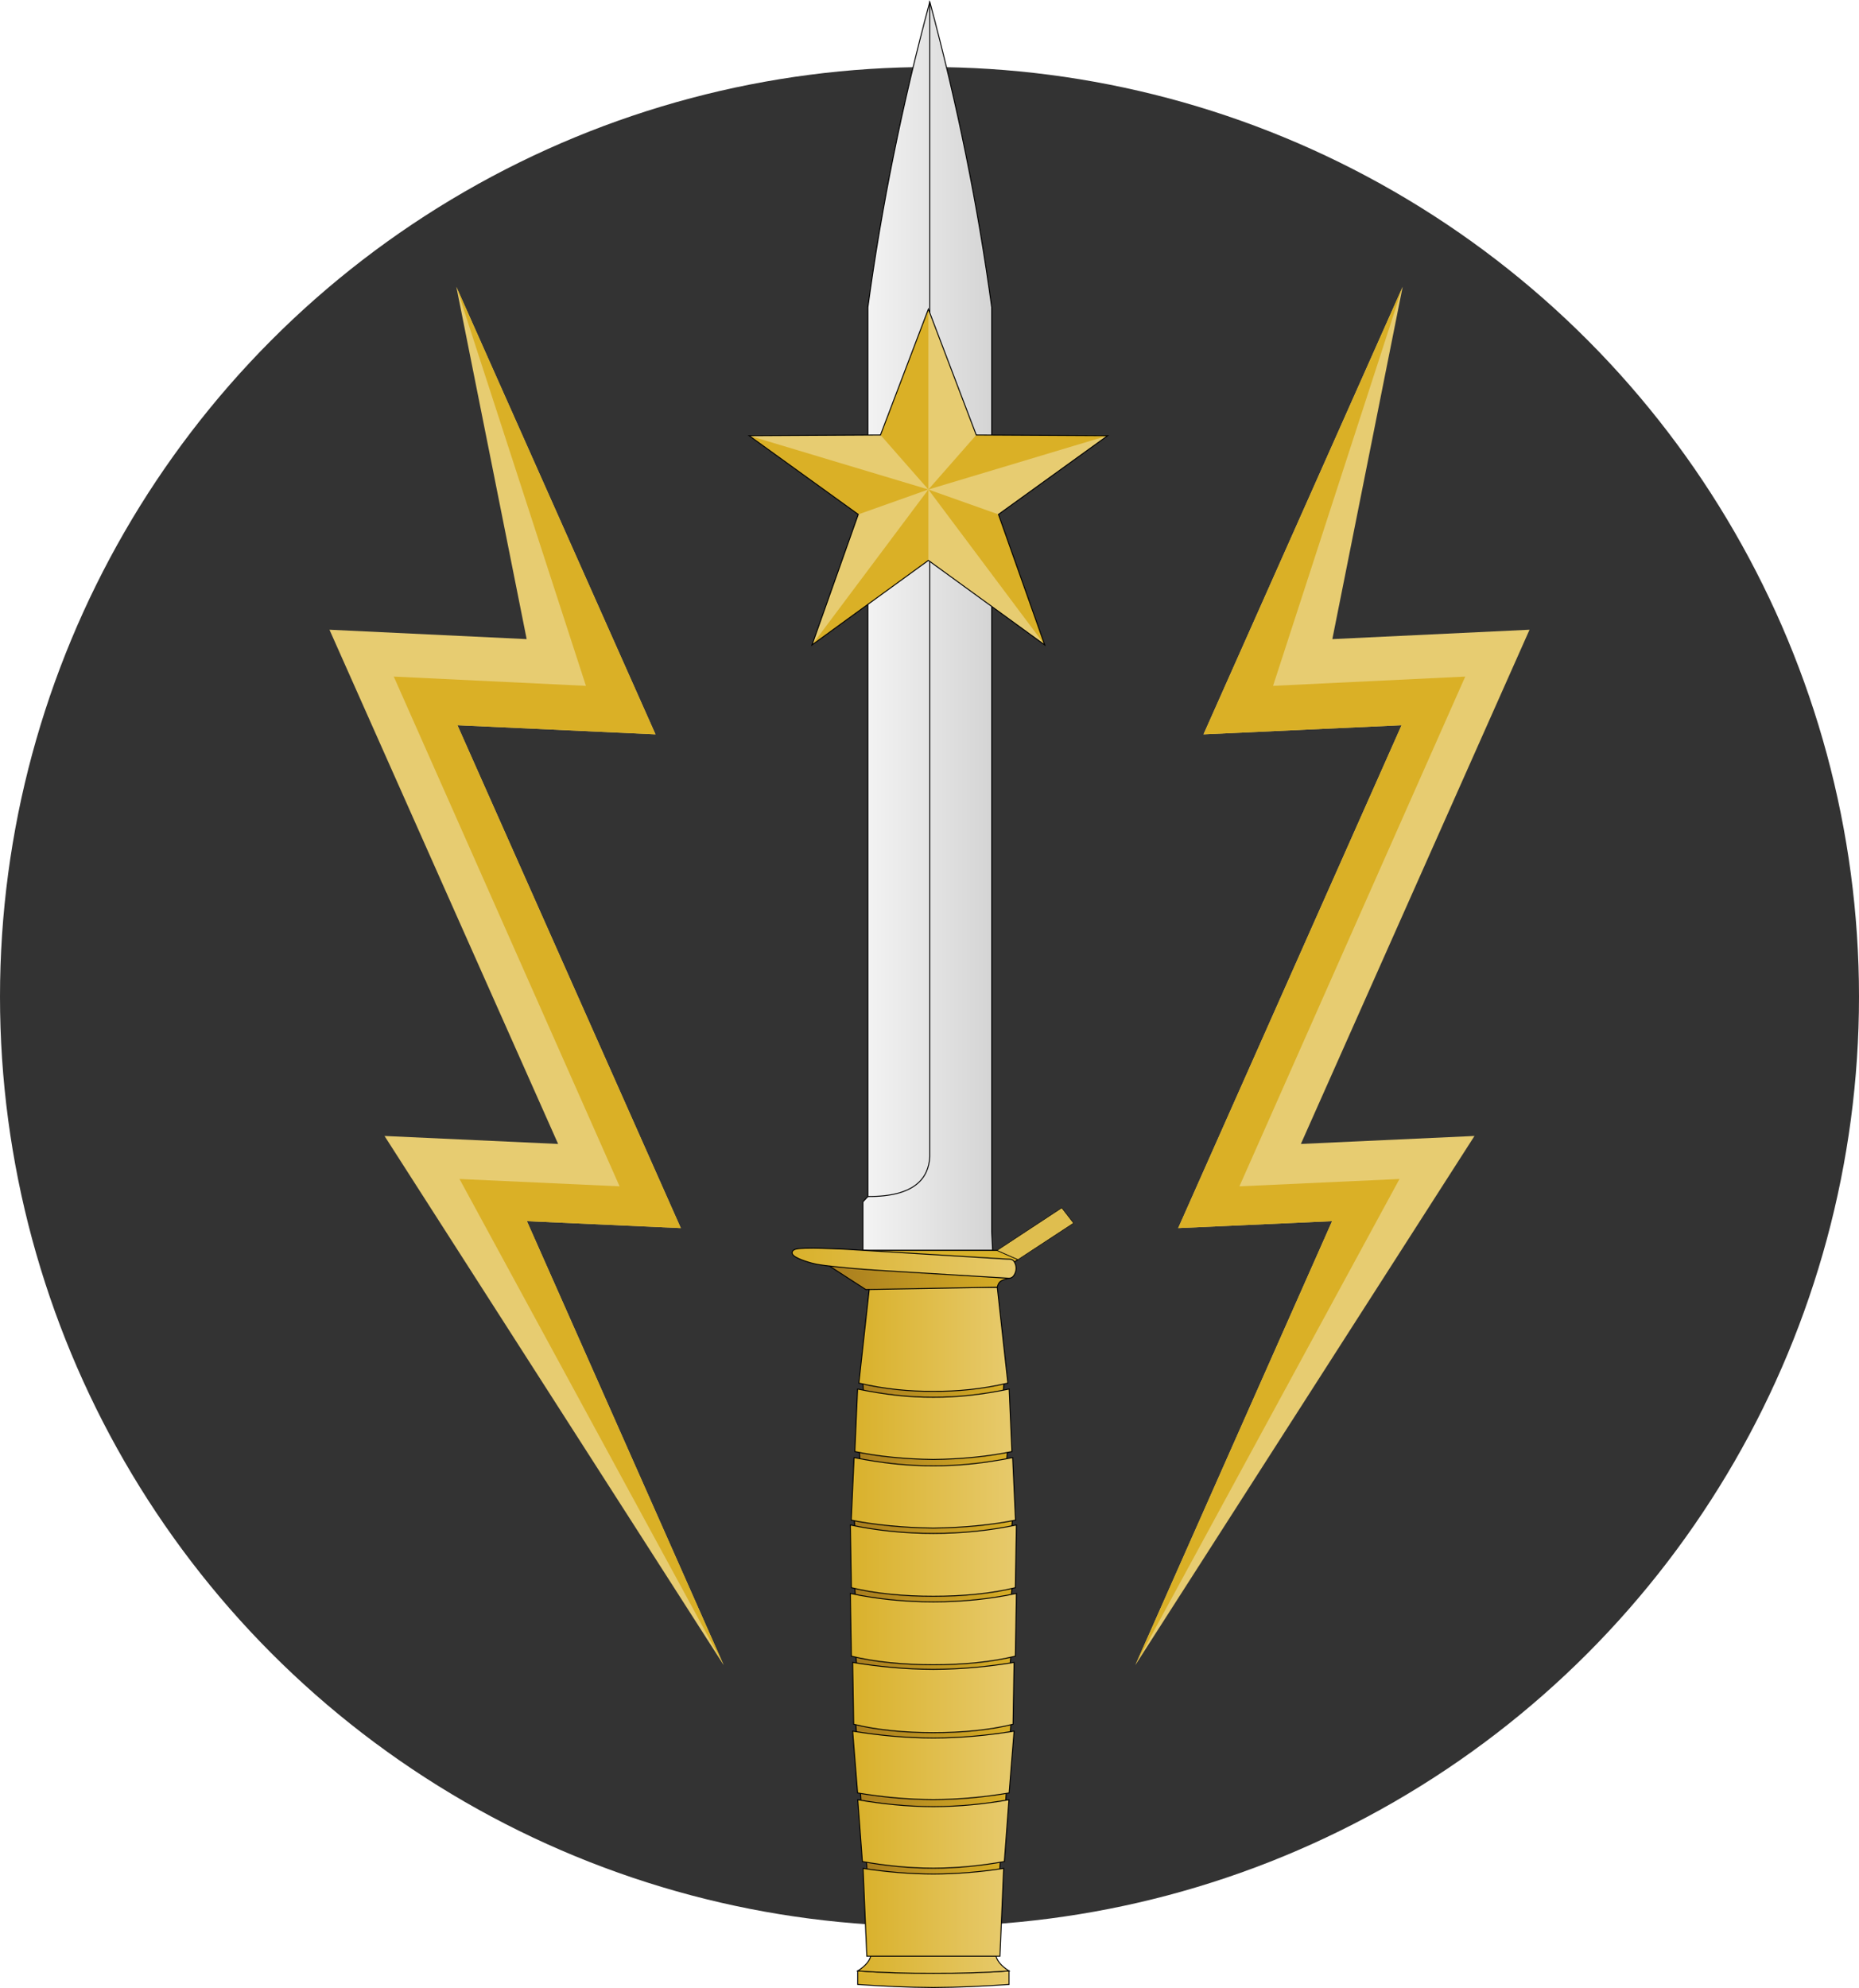 <?xml version="1.0" encoding="UTF-8" standalone="no"?>
<!-- Created with Inkscape (http://www.inkscape.org/) -->

<svg
   xmlns:dc="http://purl.org/dc/elements/1.1/"
   xmlns:cc="http://creativecommons.org/ns#"
   xmlns:rdf="http://www.w3.org/1999/02/22-rdf-syntax-ns#"
   xmlns:svg="http://www.w3.org/2000/svg"
   xmlns="http://www.w3.org/2000/svg"
   xmlns:xlink="http://www.w3.org/1999/xlink"
   xmlns:sodipodi="http://sodipodi.sourceforge.net/DTD/sodipodi-0.dtd"
   xmlns:inkscape="http://www.inkscape.org/namespaces/inkscape"
   version="1.1"
   id="svg2"
   width="772.439"
   height="825.897"
   viewBox="0 0 772.439 825.897"
   sodipodi:docname="SSG_HI_RES_2.svg"
   inkscape:version="0.92.4 (5da689c313, 2019-01-14)">
  <defs
     id="defs6">
    <linearGradient
       id="linearGradient3013"
       inkscape:collect="always">
      <stop
         id="stop3009"
         offset="0"
         style="stop-color:#a87d1e;stop-opacity:1;" />
      <stop
         id="stop3011"
         offset="1"
         style="stop-color:#d7ae26;stop-opacity:1" />
    </linearGradient>
    <linearGradient
       id="linearGradient2936"
       inkscape:collect="always">
      <stop
         id="stop2932"
         offset="0"
         style="stop-color:#d9b12b;stop-opacity:1;" />
      <stop
         id="stop2934"
         offset="1"
         style="stop-color:#e7ca6c;stop-opacity:1" />
    </linearGradient>
    <linearGradient
       id="linearGradient2930"
       inkscape:collect="always">
      <stop
         id="stop2926"
         offset="0"
         style="stop-color:#d9b12b;stop-opacity:1;" />
      <stop
         id="stop2928"
         offset="1"
         style="stop-color:#e7ca6c;stop-opacity:1" />
    </linearGradient>
    <linearGradient
       id="linearGradient2924"
       inkscape:collect="always">
      <stop
         id="stop2920"
         offset="0"
         style="stop-color:#d9b12b;stop-opacity:1;" />
      <stop
         id="stop2922"
         offset="1"
         style="stop-color:#e7ca6c;stop-opacity:1" />
    </linearGradient>
    <linearGradient
       id="linearGradient2918"
       inkscape:collect="always">
      <stop
         id="stop2914"
         offset="0"
         style="stop-color:#d9b12b;stop-opacity:1;" />
      <stop
         id="stop2916"
         offset="1"
         style="stop-color:#e7ca6c;stop-opacity:1" />
    </linearGradient>
    <linearGradient
       id="linearGradient2912"
       inkscape:collect="always">
      <stop
         id="stop2908"
         offset="0"
         style="stop-color:#d9b12b;stop-opacity:1;" />
      <stop
         id="stop2910"
         offset="1"
         style="stop-color:#e7ca6c;stop-opacity:1" />
    </linearGradient>
    <linearGradient
       id="linearGradient2904"
       inkscape:collect="always">
      <stop
         id="stop2900"
         offset="0"
         style="stop-color:#d9b12b;stop-opacity:1;" />
      <stop
         id="stop2902"
         offset="1"
         style="stop-color:#e7ca6c;stop-opacity:1" />
    </linearGradient>
    <linearGradient
       inkscape:collect="always"
       id="linearGradient2768">
      <stop
         style="stop-color:#f4f4f4;stop-opacity:1;"
         offset="0"
         id="stop2764" />
      <stop
         style="stop-color:#d4d4d4;stop-opacity:1"
         offset="1"
         id="stop2766" />
    </linearGradient>
    <linearGradient
       inkscape:collect="always"
       xlink:href="#linearGradient2768"
       id="linearGradient2772"
       x1="223.869"
       y1="1243.055"
       x2="278.174"
       y2="1243.055"
       gradientUnits="userSpaceOnUse" />
    <linearGradient
       inkscape:collect="always"
       xlink:href="#linearGradient2904"
       id="linearGradient2876"
       x1="194.423"
       y1="1507.994"
       x2="287.915"
       y2="1507.994"
       gradientUnits="userSpaceOnUse" />
    <linearGradient
       inkscape:collect="always"
       xlink:href="#linearGradient2904"
       id="linearGradient2878"
       x1="222.162"
       y1="1539.601"
       x2="284.509"
       y2="1539.601"
       gradientUnits="userSpaceOnUse" />
    <linearGradient
       inkscape:collect="always"
       xlink:href="#linearGradient2904"
       id="linearGradient2880"
       x1="220.493"
       y1="1574.889"
       x2="286.177"
       y2="1574.889"
       gradientUnits="userSpaceOnUse" />
    <linearGradient
       inkscape:collect="always"
       xlink:href="#linearGradient2904"
       id="linearGradient2882"
       x1="218.991"
       y1="1603.385"
       x2="287.68"
       y2="1603.385"
       gradientUnits="userSpaceOnUse" />
    <linearGradient
       inkscape:collect="always"
       xlink:href="#linearGradient2904"
       id="linearGradient2884"
       x1="218.625"
       y1="1631.544"
       x2="288.046"
       y2="1631.544"
       gradientUnits="userSpaceOnUse" />
    <linearGradient
       inkscape:collect="always"
       xlink:href="#linearGradient2904"
       id="linearGradient2886"
       x1="218.625"
       y1="1659.992"
       x2="288.046"
       y2="1659.992"
       gradientUnits="userSpaceOnUse" />
    <linearGradient
       inkscape:collect="always"
       xlink:href="#linearGradient2936"
       id="linearGradient2888"
       x1="219.598"
       y1="1688.433"
       x2="287.073"
       y2="1688.433"
       gradientUnits="userSpaceOnUse" />
    <linearGradient
       inkscape:collect="always"
       xlink:href="#linearGradient2930"
       id="linearGradient2890"
       x1="219.583"
       y1="1716.599"
       x2="287.088"
       y2="1716.599"
       gradientUnits="userSpaceOnUse" />
    <linearGradient
       inkscape:collect="always"
       xlink:href="#linearGradient2924"
       id="linearGradient2892"
       x1="221.705"
       y1="1745.103"
       x2="284.966"
       y2="1745.103"
       gradientUnits="userSpaceOnUse" />
    <linearGradient
       inkscape:collect="always"
       xlink:href="#linearGradient2918"
       id="linearGradient2894"
       x1="223.912"
       y1="1777.644"
       x2="282.759"
       y2="1777.644"
       gradientUnits="userSpaceOnUse" />
    <linearGradient
       inkscape:collect="always"
       xlink:href="#linearGradient2912"
       id="linearGradient2896"
       x1="221.296"
       y1="1799.467"
       x2="285.375"
       y2="1799.467"
       gradientUnits="userSpaceOnUse" />
    <linearGradient
       inkscape:collect="always"
       xlink:href="#linearGradient2904"
       id="linearGradient2898"
       x1="221.704"
       y1="1805.471"
       x2="284.967"
       y2="1805.471"
       gradientUnits="userSpaceOnUse" />
    <linearGradient
       inkscape:collect="always"
       xlink:href="#linearGradient3013"
       id="linearGradient2991"
       x1="225.31"
       y1="1759.678"
       x2="281.361"
       y2="1759.678"
       gradientUnits="userSpaceOnUse" />
    <linearGradient
       inkscape:collect="always"
       xlink:href="#linearGradient3013"
       id="linearGradient2993"
       x1="222.827"
       y1="1731.461"
       x2="283.844"
       y2="1731.461"
       gradientUnits="userSpaceOnUse" />
    <linearGradient
       inkscape:collect="always"
       xlink:href="#linearGradient3013"
       id="linearGradient2995"
       x1="220.879"
       y1="1702.839"
       x2="285.792"
       y2="1702.839"
       gradientUnits="userSpaceOnUse" />
    <linearGradient
       inkscape:collect="always"
       xlink:href="#linearGradient3013"
       id="linearGradient2997"
       x1="220.879"
       y1="1673.936"
       x2="285.792"
       y2="1673.936"
       gradientUnits="userSpaceOnUse" />
    <linearGradient
       inkscape:collect="always"
       xlink:href="#linearGradient3013"
       id="linearGradient2999"
       x1="220.401"
       y1="1645.609"
       x2="286.27"
       y2="1645.609"
       gradientUnits="userSpaceOnUse" />
    <linearGradient
       inkscape:collect="always"
       xlink:href="#linearGradient3013"
       id="linearGradient3001"
       x1="220.202"
       y1="1617.159"
       x2="286.469"
       y2="1617.159"
       gradientUnits="userSpaceOnUse" />
    <linearGradient
       inkscape:collect="always"
       xlink:href="#linearGradient3013"
       id="linearGradient3003"
       x1="222.336"
       y1="1589.228"
       x2="284.335"
       y2="1589.228"
       gradientUnits="userSpaceOnUse" />
    <linearGradient
       inkscape:collect="always"
       xlink:href="#linearGradient3013"
       id="linearGradient3005"
       x1="223.779"
       y1="1560.61"
       x2="282.892"
       y2="1560.61"
       gradientUnits="userSpaceOnUse" />
    <linearGradient
       inkscape:collect="always"
       xlink:href="#linearGradient3013"
       id="linearGradient3007"
       x1="209.851"
       y1="1514.008"
       x2="284.941"
       y2="1514.008"
       gradientUnits="userSpaceOnUse" />
  </defs>
  <sodipodi:namedview
     pagecolor="#ffffff"
     bordercolor="#666666"
     borderopacity="1"
     objecttolerance="10"
     gridtolerance="10"
     guidetolerance="10"
     inkscape:pageopacity="0"
     inkscape:pageshadow="2"
     inkscape:window-width="1920"
     inkscape:window-height="1001"
     id="namedview4"
     showgrid="false"
     inkscape:pagecheckerboard="true"
     inkscape:zoom="3.6203867"
     inkscape:cx="381.97999"
     inkscape:cy="723.4959"
     inkscape:window-x="-9"
     inkscape:window-y="-9"
     inkscape:window-maximized="1"
     inkscape:current-layer="svg2"
     fit-margin-top="0"
     fit-margin-left="0"
     fit-margin-right="0"
     fit-margin-bottom="0" />
  <g
     id="g2979"
     transform="translate(134.49,-983.222)">
    <path
       inkscape:connector-curvature="0"
       id="path1347-7-5-3"
       d="m 221.904,1802.038 v 5.607 c 10.327,0.735 20.775,1.222 31.432,1.273 10.657,-0.052 21.105,-0.538 31.432,-1.273 v -5.607 c -10.477,0.716 -20.954,0.017 -31.432,0 -10.477,0.017 -20.954,0.716 -31.432,0 z"
       style="fill:url(#linearGradient2898);fill-opacity:1;stroke:#000000;stroke-width:0.4;stroke-linecap:butt;stroke-linejoin:miter;stroke-miterlimit:4;stroke-dasharray:none;stroke-opacity:1" />
    <circle
       style="opacity:1;fill:#333333;fill-opacity:1;stroke:none;stroke-width:6.614;stroke-miterlimit:4;stroke-dasharray:none;stroke-opacity:1"
       id="path817-5"
       cx="251.73"
       cy="1397.292"
       r="386.22" />
    <path
       id="path1566-0-4-3"
       d="m 223.05,1728.075 0.26,3.803 c 10.006,2.213 20.068,3.081 30.025,2.988 9.958,0.092 20.019,-0.775 30.025,-2.988 l 0.26,-3.803 c -10.106,1.108 -20.241,1.617 -30.285,1.588 -10.044,0.029 -20.179,-0.48 -30.285,-1.588 z"
       style="fill:url(#linearGradient2993);fill-opacity:1.0;stroke:#000000;stroke-width:0.413;stroke-linecap:butt;stroke-linejoin:miter;stroke-miterlimit:4;stroke-dasharray:none;stroke-opacity:1"
       inkscape:connector-curvature="0" />
    <path
       id="path1349-1-0"
       d="m 227.31,1795.895 c -0.521,1.877 -1.916,3.871 -5.406,6.143 10.451,0.752 20.931,1.039 31.432,0.996 10.501,0.043 20.981,-0.244 31.432,-0.996 -3.491,-2.272 -4.886,-4.265 -5.406,-6.143 h -26.025 z"
       style="fill:url(#linearGradient2896);fill-opacity:1;stroke:#000000;stroke-width:0.4;stroke-linecap:butt;stroke-linejoin:miter;stroke-miterlimit:4;stroke-dasharray:none;stroke-opacity:1"
       inkscape:connector-curvature="0" />
    <path
       id="path1566-7-3"
       d="m 225.525,1756.286 0.242,3.812 c 9.314,2.209 18.491,3.077 27.568,2.992 9.078,0.085 18.254,-0.783 27.568,-2.992 l 0.242,-3.812 c -9.36,1.1 -18.627,1.611 -27.811,1.592 -9.183,0.019 -18.45,-0.492 -27.811,-1.592 z"
       style="fill:url(#linearGradient2991);fill-opacity:1;stroke:#000000;stroke-width:0.4;stroke-linecap:butt;stroke-linejoin:miter;stroke-miterlimit:4;stroke-dasharray:none;stroke-opacity:1"
       inkscape:connector-curvature="0" />
    <path
       id="path1351-7-1"
       d="m 224.123,1759.427 1.557,36.469 h 1.631 26.025 26.025 1.631 l 1.557,-36.469 c -9.747,1.504 -19.485,2.308 -29.213,2.342 -9.727,-0.034 -19.466,-0.837 -29.213,-2.342 z"
       style="fill:url(#linearGradient2894);fill-opacity:1;stroke:#000000;stroke-width:0.4;stroke-linecap:butt;stroke-linejoin:miter;stroke-miterlimit:4;stroke-dasharray:none;stroke-opacity:1"
       inkscape:connector-curvature="0" />
    <path
       id="path1353-9-1"
       d="m 221.923,1730.907 1.918,25.676 c 9.516,1.708 19.305,2.733 29.494,2.758 10.189,-0.025 19.978,-1.05 29.494,-2.758 l 1.918,-25.676 c -9.909,1.715 -20.25,2.845 -31.412,2.865 -11.162,-0.02 -21.503,-1.15 -31.412,-2.865 z"
       style="fill:url(#linearGradient2892);fill-opacity:1;stroke:#000000;stroke-width:0.4;stroke-linecap:butt;stroke-linejoin:miter;stroke-miterlimit:4;stroke-dasharray:none;stroke-opacity:1"
       inkscape:connector-curvature="0" />
    <path
       id="path1566-0-3-9-5"
       d="m 221.109,1699.452 0.275,3.803 c 10.649,2.229 21.355,3.095 31.951,2.988 10.596,0.107 21.302,-0.759 31.951,-2.988 l 0.275,-3.803 c -10.755,1.115 -21.539,1.627 -32.227,1.59 -10.687,0.037 -21.472,-0.474 -32.227,-1.59 z"
       style="fill:url(#linearGradient2995);fill-opacity:1.0;stroke:#000000;stroke-width:0.425;stroke-linecap:butt;stroke-linejoin:miter;stroke-miterlimit:4;stroke-dasharray:none;stroke-opacity:1"
       inkscape:connector-curvature="0" />
    <path
       id="path1353-4-3-3"
       d="m 219.802,1702.401 2.047,25.676 c 10.159,1.708 20.609,2.733 31.486,2.758 10.877,-0.025 21.328,-1.05 31.486,-2.758 l 2.047,-25.676 c -10.578,1.715 -21.618,2.846 -33.533,2.867 -11.915,-0.021 -22.955,-1.152 -33.533,-2.867 z"
       style="fill:url(#linearGradient2890);fill-opacity:1;stroke:#000000;stroke-width:0.4;stroke-linecap:butt;stroke-linejoin:miter;stroke-miterlimit:4;stroke-dasharray:none;stroke-opacity:1"
       inkscape:connector-curvature="0" />
    <path
       id="path1566-0-3-2-4-0"
       d="m 221.109,1670.55 0.275,3.803 c 10.528,2.204 21.29,3.072 31.951,2.988 10.661,0.084 21.423,-0.785 31.951,-2.988 l 0.275,-3.803 c -10.633,1.103 -21.475,1.612 -32.227,1.588 -10.752,0.024 -21.594,-0.485 -32.227,-1.588 z"
       style="fill:url(#linearGradient2997);fill-opacity:1.0;stroke:#000000;stroke-width:0.425;stroke-linecap:butt;stroke-linejoin:miter;stroke-miterlimit:4;stroke-dasharray:none;stroke-opacity:1"
       inkscape:connector-curvature="0" />
    <path
       id="path1353-4-1-9-1"
       d="m 219.802,1673.862 0.422,25.674 c 9.476,2.406 21.39,3.517 33.111,3.504 11.721,0.013 23.636,-1.098 33.111,-3.504 l 0.422,-25.674 c -10.578,1.715 -21.618,2.844 -33.533,2.865 -11.915,-0.021 -22.955,-1.15 -33.533,-2.865 z"
       style="fill:url(#linearGradient2888);fill-opacity:1;stroke:#000000;stroke-width:0.4;stroke-linecap:butt;stroke-linejoin:miter;stroke-miterlimit:4;stroke-dasharray:none;stroke-opacity:1"
       inkscape:connector-curvature="0" />
    <path
       id="path1566-0-3-2-5-8-4"
       d="m 220.632,1642.224 0.277,3.803 c 10.684,2.215 21.608,3.081 32.426,2.986 10.817,0.095 21.742,-0.771 32.426,-2.986 l 0.277,-3.803 c -10.79,1.109 -21.793,1.62 -32.703,1.59 -10.91,0.03 -21.913,-0.481 -32.703,-1.59 z"
       style="fill:url(#linearGradient2999);fill-opacity:1.0;stroke:#000000;stroke-width:0.427;stroke-linecap:butt;stroke-linejoin:miter;stroke-miterlimit:4;stroke-dasharray:none;stroke-opacity:1"
       inkscape:connector-curvature="0" />
    <path
       id="path1353-4-1-1-3-39"
       d="m 218.83,1645.204 0.436,26.043 c 9.751,2.457 22.009,3.593 34.07,3.58 12.061,0.013 24.32,-1.123 34.07,-3.58 l 0.436,-26.043 c -10.808,2.262 -22.4,3.522 -34.506,3.51 -12.106,0.012 -23.698,-1.248 -34.506,-3.51 z"
       style="fill:url(#linearGradient2886);fill-opacity:1;stroke:#000000;stroke-width:0.4;stroke-linecap:butt;stroke-linejoin:miter;stroke-miterlimit:4;stroke-dasharray:none;stroke-opacity:1"
       inkscape:connector-curvature="0" />
    <path
       id="path1566-0-3-2-5-7-3-1"
       d="m 220.433,1613.772 0.279,3.803 c 10.749,2.229 21.741,3.094 32.623,2.986 10.882,0.107 21.874,-0.757 32.623,-2.986 l 0.279,-3.803 c -10.856,1.115 -21.927,1.627 -32.902,1.59 -10.975,0.037 -22.047,-0.474 -32.902,-1.59 z"
       style="fill:url(#linearGradient3001);fill-opacity:1.0;stroke:#000000;stroke-width:0.427;stroke-linecap:butt;stroke-linejoin:miter;stroke-miterlimit:4;stroke-dasharray:none;stroke-opacity:1"
       inkscape:connector-curvature="0" />
    <path
       id="path1353-4-1-1-0-4-2"
       d="m 218.83,1616.757 0.436,26.043 c 9.751,2.457 22.009,3.591 34.07,3.578 12.061,0.013 24.32,-1.121 34.07,-3.578 l 0.436,-26.043 c -10.808,2.262 -22.4,3.522 -34.506,3.51 -12.106,0.012 -23.698,-1.248 -34.506,-3.51 z"
       style="fill:url(#linearGradient2884);fill-opacity:1;stroke:#000000;stroke-width:0.4;stroke-linecap:butt;stroke-linejoin:miter;stroke-miterlimit:4;stroke-dasharray:none;stroke-opacity:1"
       inkscape:connector-curvature="0" />
    <path
       id="path1566-0-3-2-5-7-6-6-2"
       d="m 222.562,1585.8 0.264,3.852 c 10.053,2.223 20.329,3.104 30.51,3.027 10.181,0.077 20.457,-0.804 30.51,-3.027 l 0.264,-3.852 c -10.154,1.113 -20.505,1.627 -30.773,1.607 -10.268,0.02 -20.619,-0.495 -30.773,-1.607 z"
       style="fill:url(#linearGradient3003);fill-opacity:1.0;stroke:#000000;stroke-width:0.419;stroke-linecap:butt;stroke-linejoin:miter;stroke-miterlimit:4;stroke-dasharray:none;stroke-opacity:1"
       inkscape:connector-curvature="0" />
    <path
       id="path1353-4-1-1-0-1-1-1"
       d="m 220.392,1588.768 -1.193,25.973 c 9.731,2.002 22.086,3.178 34.137,3.301 12.05,-0.123 24.406,-1.298 34.137,-3.301 l -1.193,-25.973 c -11.632,2.284 -22.026,3.475 -32.943,3.412 -10.917,0.063 -21.311,-1.128 -32.943,-3.412 z"
       style="fill:url(#linearGradient2882);fill-opacity:1;stroke:#000000;stroke-width:0.4;stroke-linecap:butt;stroke-linejoin:miter;stroke-miterlimit:4;stroke-dasharray:none;stroke-opacity:1"
       inkscape:connector-curvature="0" />
    <path
       id="path1566-0-3-2-5-7-6-1-2-2"
       d="m 223.998,1557.181 0.248,3.852 c 9.585,2.252 19.385,3.129 29.09,3.025 9.705,0.103 19.505,-0.773 29.09,-3.025 l 0.248,-3.852 c -9.68,1.127 -19.551,1.643 -29.338,1.609 -9.787,0.034 -19.658,-0.482 -29.338,-1.609 z"
       style="fill:url(#linearGradient3005);fill-opacity:1.0;stroke:#000000;stroke-width:0.406;stroke-linecap:butt;stroke-linejoin:miter;stroke-miterlimit:4;stroke-dasharray:none;stroke-opacity:1"
       inkscape:connector-curvature="0" />
    <path
       id="path1353-4-1-1-0-1-6-1-6"
       d="m 221.841,1560.274 -1.141,25.973 c 9.302,2.002 21.115,3.178 32.635,3.301 11.52,-0.123 23.332,-1.299 32.635,-3.301 l -1.141,-25.973 c -11.12,2.284 -21.058,3.475 -31.494,3.412 -10.437,0.063 -20.374,-1.128 -31.494,-3.412 z"
       style="fill:url(#linearGradient2880);fill-opacity:1;stroke:#000000;stroke-width:0.4;stroke-linecap:butt;stroke-linejoin:miter;stroke-miterlimit:4;stroke-dasharray:none;stroke-opacity:1"
       inkscape:connector-curvature="0" />
    <path
       id="path1976-3-2"
       d="m 226.779,1517.974 -4.398,39.838 c 10.797,2.52 21.066,3.514 30.955,3.41 9.89,0.104 20.158,-0.89 30.955,-3.41 l -4.398,-39.838 h -26.557 z"
       style="fill:url(#linearGradient2878);fill-opacity:1;stroke:#000000;stroke-width:0.4;stroke-linecap:butt;stroke-linejoin:miter;stroke-miterlimit:4;stroke-dasharray:none;stroke-opacity:1"
       inkscape:connector-curvature="0" />
    <path
       style="fill:url(#linearGradient2772);fill-opacity:1;stroke:#000000;stroke-width:0.4;stroke-linecap:butt;stroke-linejoin:miter;stroke-miterlimit:4;stroke-dasharray:none;stroke-opacity:1"
       d="m 251.851,983.992 c -11.385,42.305 -19.999,84.609 -25.727,126.914 v 369.397 l -2.055,2.187 v 20.197 h 1.668 51.84 0.387 l -0.387,-7.682 v -14.084 -370.016 c -5.728,-42.305 -14.342,-84.609 -25.727,-126.914 z"
       id="path1327-6"
       inkscape:connector-curvature="0"
       sodipodi:nodetypes="cccccccccccc" />
    <path
       style="fill:none;stroke:#000000;stroke-width:0.4;stroke-linecap:butt;stroke-linejoin:miter;stroke-miterlimit:4;stroke-dasharray:none;stroke-opacity:1"
       d="M 251.851,983.992 V 1463.752 c -0.492,8.909 -6.193,16.666 -25.727,16.551"
       id="path1345-3"
       inkscape:connector-curvature="0"
       sodipodi:nodetypes="ccc" />
    <path
       style="fill:#d9b22a;fill-opacity:1;stroke:#000000;stroke-width:0.4;stroke-linecap:butt;stroke-linejoin:miter;stroke-miterlimit:4;stroke-dasharray:none;stroke-opacity:1"
       d="m 277.964,1502.687 h 1.855 l 8.688,3.804 -1.812,1.188 h -70.47 l 7.845,-4.992 z"
       id="path1357-1"
       inkscape:connector-curvature="0" />
    <path
       style="fill:#dfbe4f;fill-opacity:1;stroke:#000000;stroke-width:0.2;stroke-linecap:butt;stroke-linejoin:miter;stroke-miterlimit:4;stroke-dasharray:none;stroke-opacity:1"
       d="m 279.819,1502.687 26.87,-17.678 4.905,6.342 -23.088,15.14 z"
       id="path1359-9"
       inkscape:connector-curvature="0"
       sodipodi:nodetypes="ccccc" />
    <path
       style="fill:url(#linearGradient3007);fill-opacity:1.0;stroke:#000000;stroke-width:0.4;stroke-linecap:butt;stroke-linejoin:miter;stroke-miterlimit:4;stroke-dasharray:none;stroke-opacity:1"
       d="m 209.96,1509.07 15.297,9.875 54.635,-0.971 c 0.647,-2.856 2.017,-2.876 4.99,-3.795 z"
       id="path1361-8"
       inkscape:connector-curvature="0"
       sodipodi:nodetypes="ccccc" />
    <g
       transform="matrix(0.329,0,0,0.329,-149.864,1164.598)"
       id="g1260-5-4">
      <path
         sodipodi:nodetypes="ccccccccccc"
         inkscape:connector-curvature="0"
         id="path29040-5-5"
         style="fill:#e7cc71;fill-opacity:1;fill-rule:evenodd;stroke:none;stroke-width:0.674"
         d="m 1158.757,-2.029 60.47,-158.929 60.47,158.929 165.928,0.897 -137.86,99.386 58.45,164.883 -146.988,-106.798 -146.988,106.798 58.45,-164.883 -137.86,-99.386 z" />
      <path
         sodipodi:nodetypes="cccc"
         inkscape:connector-curvature="0"
         id="path29042-6-5"
         style="fill:#dab026;fill-opacity:1;fill-rule:evenodd;stroke:none;stroke-width:1;stroke-miterlimit:4;stroke-dasharray:none;stroke-opacity:1"
         d="M 1219.227,156.339 1072.239,263.137 1219.227,66.813 Z" />
      <path
         sodipodi:nodetypes="cccc"
         inkscape:connector-curvature="0"
         id="path29044-7-1"
         style="fill:#dab026;fill-opacity:1;fill-rule:evenodd;stroke:none;stroke-width:1;stroke-miterlimit:4;stroke-dasharray:none;stroke-opacity:1"
         d="M 1219.227,66.803 1130.688,98.254 992.828,-1.132 Z" />
      <path
         sodipodi:nodetypes="cccc"
         inkscape:connector-curvature="0"
         id="path29046-6-7"
         style="fill:#dab026;fill-opacity:1;fill-rule:evenodd;stroke:none;stroke-width:1;stroke-miterlimit:4;stroke-dasharray:none;stroke-opacity:1"
         d="m 1219.227,66.825 -60.47,-68.853 60.47,-158.929 z" />
      <path
         sodipodi:nodetypes="cccc"
         inkscape:connector-curvature="0"
         id="path29048-1-1"
         style="fill:#dab026;fill-opacity:1;fill-rule:evenodd;stroke:none;stroke-width:1;stroke-miterlimit:4;stroke-dasharray:none;stroke-opacity:1"
         d="m 1279.697,-2.029 165.928,0.897 -226.399,67.954 z" />
      <path
         sodipodi:nodetypes="cccc"
         inkscape:connector-curvature="0"
         id="path29050-8-7"
         style="fill:#dab026;fill-opacity:1;fill-rule:evenodd;stroke:none;stroke-width:1;stroke-miterlimit:4;stroke-dasharray:none;stroke-opacity:1"
         d="m 1307.765,98.254 58.45,164.883 L 1219.227,66.835 Z" />
      <path
         inkscape:connector-curvature="0"
         id="path1249-7-9"
         d="m 1219.227,-160.957 60.47,158.929 165.928,0.897 -137.86,99.386 58.45,164.883 -146.988,-106.798 -146.988,106.798 58.45,-164.883 -137.86,-99.386 165.928,-0.897 z"
         style="fill:none;stroke:#000000;stroke-width:1.214;stroke-linecap:butt;stroke-linejoin:miter;stroke-miterlimit:4;stroke-dasharray:none;stroke-opacity:1" />
    </g>
    <path
       style="fill:url(#linearGradient2876);fill-opacity:1;stroke:#000000;stroke-width:0.4;stroke-linecap:butt;stroke-linejoin:miter;stroke-miterlimit:4;stroke-dasharray:none;stroke-opacity:1"
       d="m 195.277,1504.828 c 1.908,1.683 7.801,3.291 9.486,3.595 2.333,0.413 4.823,0.691 7.358,0.983 9.427,1.059 19.133,1.613 28.95,2.207 l 42.731,2.583 c 1.413,0.111 2.02,0.051 2.852,-0.907 1.313,-1.786 1.377,-4.049 0.359,-5.761 -0.733,-1.366 -1.772,-1.139 -3.253,-1.229 l -67.733,-4.137 c -2.997,-0.115 -6.282,-0.266 -8.95,-0.338 -2.357,-0.063 -4.719,-0.112 -7.041,-0.025 -1.092,0.044 -2.342,0.086 -3.381,0.268 -1.814,0.27 -2.748,1.527 -1.377,2.761 z"
       id="path1355-8"
       inkscape:connector-curvature="0"
       sodipodi:nodetypes="cccccccccccccc" />
    <g
       transform="translate(-0.035)"
       id="g2762">
      <g
         transform="translate(-1844.462,825.716)"
         style="font-style:normal;font-variant:normal;font-weight:normal;font-stretch:normal;font-size:162.986px;line-height:1.25;font-family:'Swis721 Cn BT';-inkscape-font-specification:'Swis721 Cn BT';letter-spacing:0px;word-spacing:0px;fill:none;fill-opacity:1;stroke:#00ffff;stroke-width:1;stroke-miterlimit:4;stroke-dasharray:none;stroke-opacity:1"
         id="g1268-9">
        <path
           style="fill:#e7cc71;fill-opacity:1;stroke:none;stroke-width:1px;stroke-linecap:butt;stroke-linejoin:miter;stroke-opacity:1"
           d="m 1899.625,276.65 82.75,185.938 -82.297,-3.797 92.82,208.916 -63.955,-2.889 81.744,184.395 -140.906,-219.781 72.133,3.312 -95.008,-213.625 81.938,3.901 z"
           id="path1262-4"
           inkscape:connector-curvature="0" />
        <path
           style="fill:#dab026;fill-opacity:1;stroke:none;stroke-width:1px;stroke-linecap:butt;stroke-linejoin:miter;stroke-opacity:1"
           d="m 1899.625,276.65 82.75,185.938 -82.297,-3.797 92.82,208.916 -63.955,-2.889 81.744,184.395 -109.75,-201.906 66.516,3.047 -93.828,-211.766 79.846,3.845 z"
           id="path1264-7"
           inkscape:connector-curvature="0" />
      </g>
      <g
         transform="matrix(-1,0,0,1,2347.991,825.716)"
         id="g1268-2-0"
         style="font-style:normal;font-variant:normal;font-weight:normal;font-stretch:normal;font-size:162.986px;line-height:1.25;font-family:'Swis721 Cn BT';-inkscape-font-specification:'Swis721 Cn BT';letter-spacing:0px;word-spacing:0px;fill:none;fill-opacity:1;stroke:#00ffff;stroke-width:1;stroke-miterlimit:4;stroke-dasharray:none;stroke-opacity:1">
        <path
           style="fill:#e7cc71;fill-opacity:1;stroke:none;stroke-width:1px;stroke-linecap:butt;stroke-linejoin:miter;stroke-opacity:1"
           d="m 1899.625,276.65 82.75,185.938 -82.297,-3.797 92.82,208.916 -63.955,-2.889 81.744,184.395 -140.906,-219.781 72.133,3.312 -95.008,-213.625 81.938,3.901 z"
           id="path1262-1-8"
           inkscape:connector-curvature="0" />
        <path
           style="fill:#dab026;fill-opacity:1;stroke:none;stroke-width:1px;stroke-linecap:butt;stroke-linejoin:miter;stroke-opacity:1"
           d="m 1899.625,276.65 82.75,185.938 -82.297,-3.797 92.82,208.916 -63.955,-2.889 81.744,184.395 -109.75,-201.906 66.516,3.047 -93.828,-211.766 79.846,3.845 z"
           id="path1264-5-6"
           inkscape:connector-curvature="0" />
      </g>
    </g>
  </g>
</svg>
